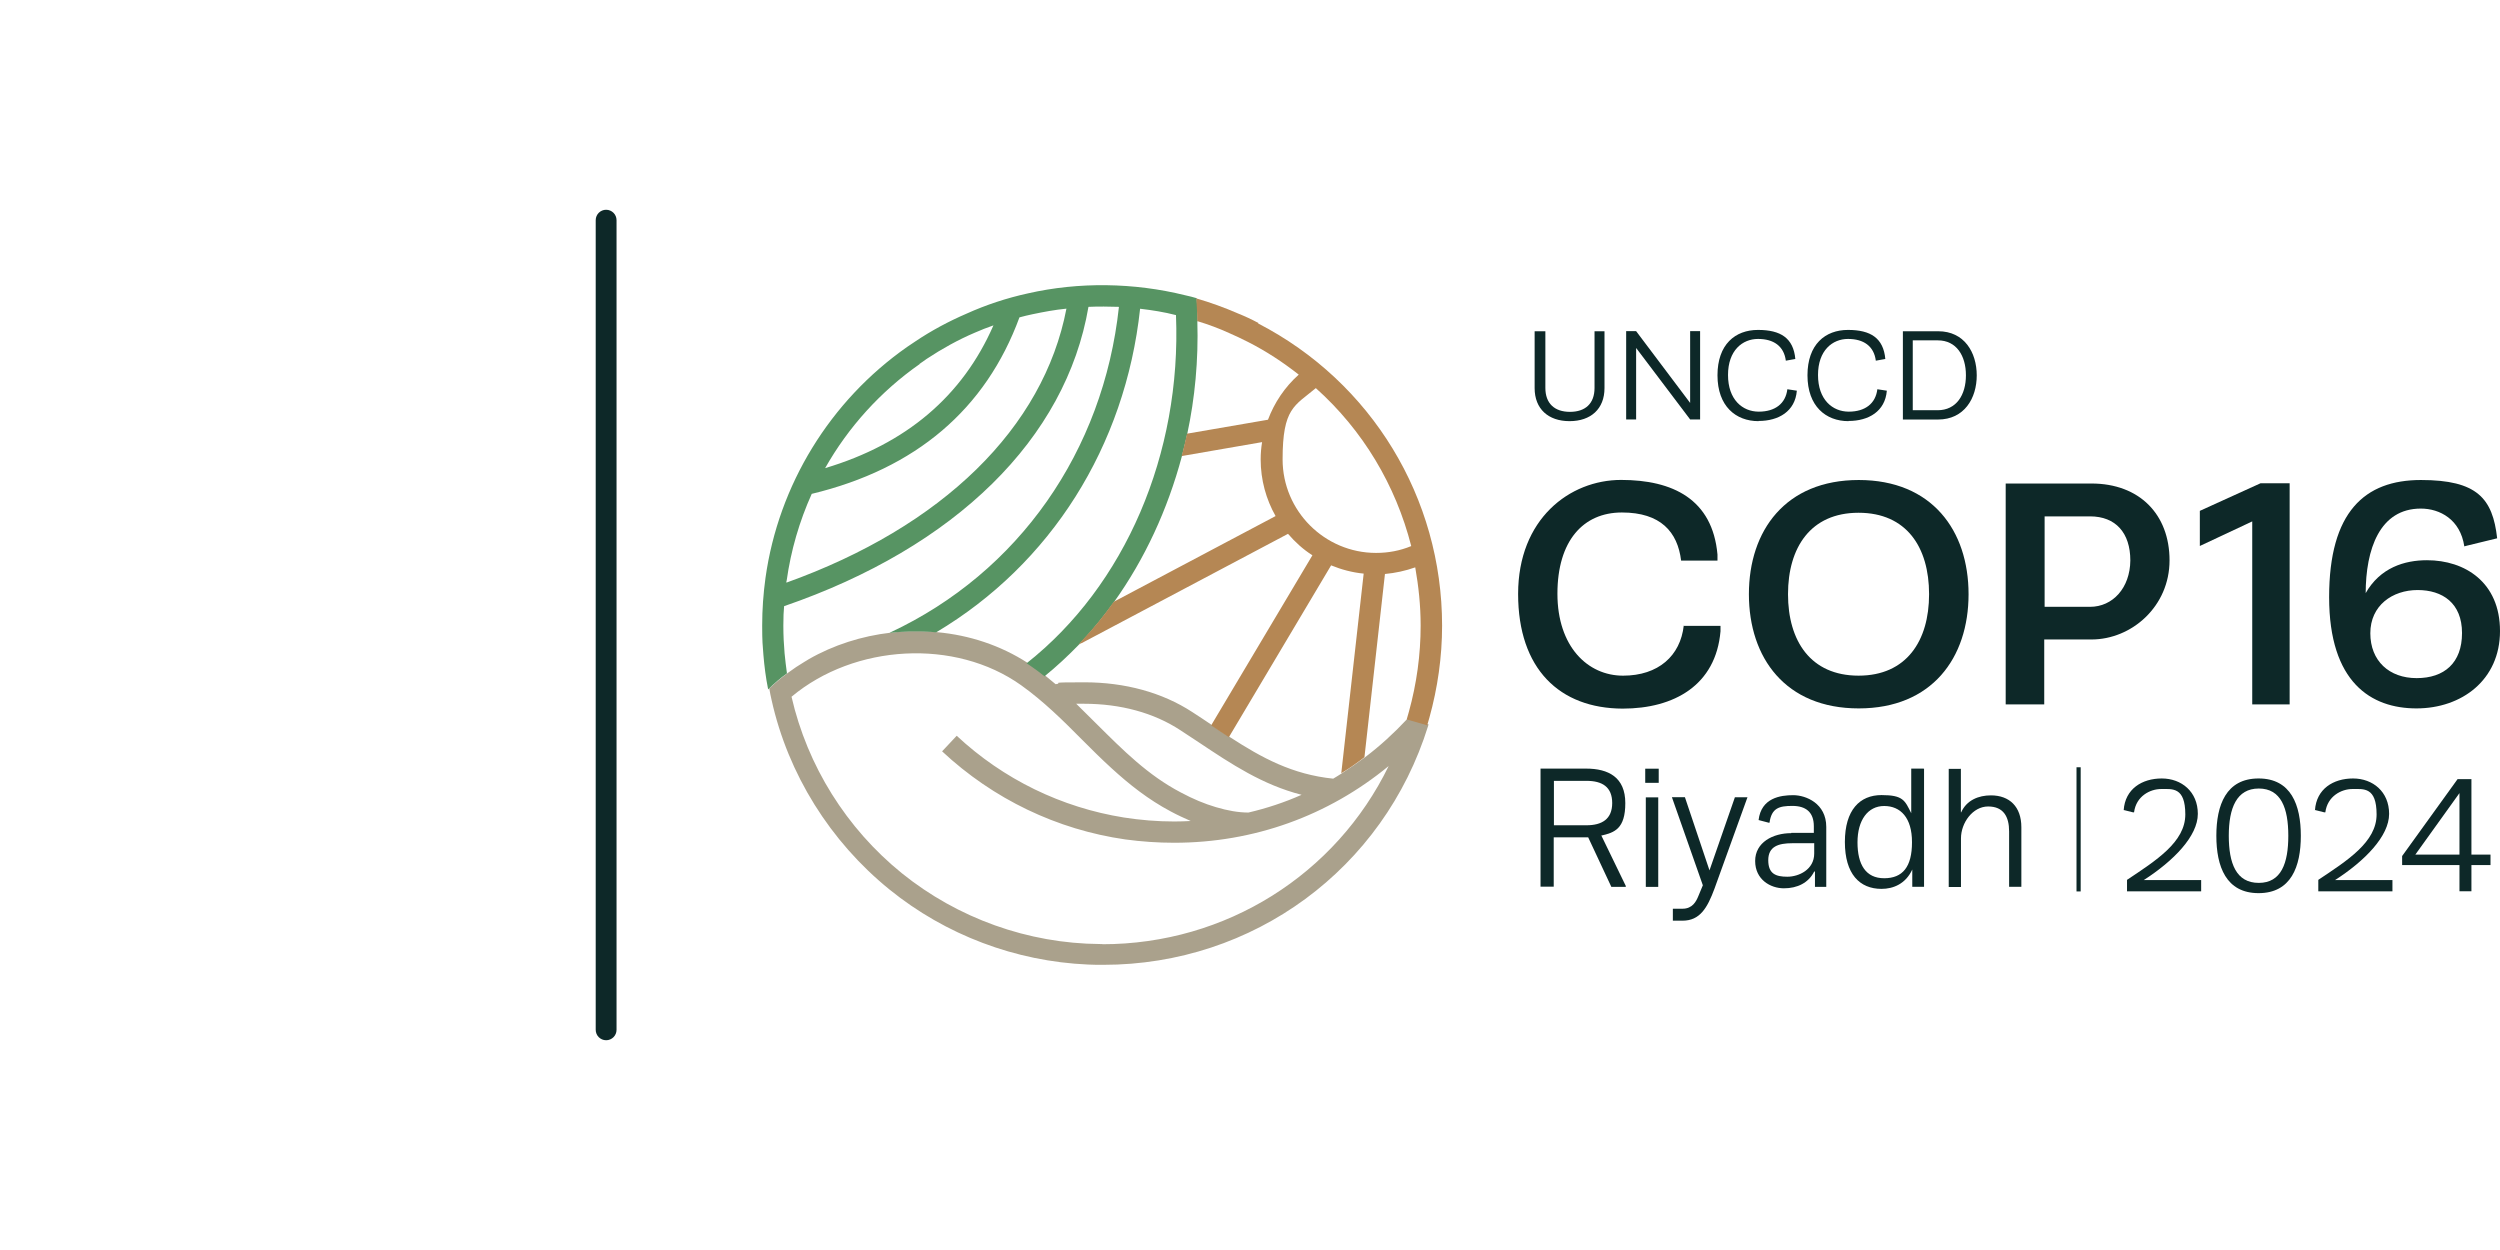 <?xml version="1.0" encoding="UTF-8"?><svg xmlns="http://www.w3.org/2000/svg" id="Layer_1" data-name="Layer 1" viewBox="0 0 3000 1500"><defs><style> .cls-1 { fill: #aaa18c; } .cls-2 { fill: #0d2828; } .cls-3 { fill: #b58754; } .cls-4 { fill: #579463; } </style></defs><g id="Layer_2" data-name="Layer 2"><g><g><path class="cls-1" d="M1688.47,862.97c-15.83,16.97-32.58,32.24-50.35,45.68-9.11,6.72-18.45,13.21-27.8,19.25-3.42,2.28-7.06,4.44-10.48,6.49-48.98-5.01-85.55-24.95-123.83-49.78-7.06-4.78-14.13-9.34-21.3-14.13-.57-.34-1.14-.57-1.48-1.14-7.29-5.01-14.92-9.91-22.56-14.92-36-23.47-80.77-35.66-129.41-35.66s-23.24.91-34.52,2.28c-3.76-3.19-7.97-6.72-11.96-9.91-4.44-3.42-8.77-7.06-13.56-10.25-2.62-1.71-5.35-3.42-7.97-5.35-32.58-21.07-69.95-33.38-108.68-36.91-2.05,0-3.99-.34-6.49-.57h0c-16.4-1.14-32.81-.91-49.21,1.14-34.52,3.99-68.58,14.7-98.65,32.01,0,0-.57.34-.91.57-1.14.91-2.62,1.48-3.76,2.28-6.72,3.99-13.56,8.54-19.82,13.21-7.97,5.92-15.26,11.96-22.33,18.68h-.34c.91,5.01,1.71,9.34,2.85,14.13,19.82,88.97,70.29,169.62,141.37,227.27,67.44,54.68,151.51,86.35,238.2,90.11,6.15.34,12.19.34,18.45.34,179.88,0,336.51-115.06,389.83-286.73,0-.57.34-1.14.57-1.71l-24.61-7.06-1.14.57h0l-.11.11ZM1300.69,844.51c43.97,0,83.84,10.82,115.63,31.67,7.63,5.01,14.92,9.91,22.33,14.7,39.07,26.09,76.44,50.92,123.26,62.88-20.39,9.11-41.92,16.18-63.79,21.3-11.96,0-24.95-2.28-39.07-6.49-13.56-3.99-27.23-9.68-41.92-17.54-39.64-20.73-69.38-50.69-101.04-82.13-8.2-7.97-16.18-16.18-24.61-24.38h9.11v-.34h.11v.34ZM1322.91,1132.84h-2.85c-86.35-.57-170.76-30.87-237.86-84.98-66.53-53.88-113.35-128.84-132.37-211.77,75.64-63.22,196.28-70.29,275.57-13.78,26.66,19.02,50.12,42.15,72.57,64.82,11.62,11.62,23.47,23.47,36,34.86,21.07,19.25,43.97,37.48,71.08,51.83,8.2,4.44,16.18,7.97,23.81,11.39-6.72.34-13.21.57-19.82.57-20.39,0-40.78-1.71-60.38-4.78-74.73-11.96-144.45-45.68-200.61-98.08l-17.54,18.68c61.52,57.41,137.95,93.98,219.86,105.72,19.25,2.62,39.07,3.99,58.55,3.99,95.46,0,184.77-32.24,257.45-92.05-63.22,129.98-195.14,213.82-343.58,213.82v-.57.34h.11Z"/><path class="cls-4" d="M1437.16,384.97c0-9.11-.57-18.11-1.14-27.23h-.34c-2.05-.57-3.99-1.14-6.15-1.71-2.28-.57-4.78-1.14-7.29-1.71-61.52-15.26-127.7-16.18-188.65-2.28-25.52,5.58-50.35,13.78-73.82,24.38-21.07,9.11-41.92,20.16-61.52,33.38-3.19,2.05-6.49,4.44-9.68,6.49-92.61,64.82-154.36,165.75-169.97,277.05-2.62,19.02-3.99,38.05-3.99,57.19s.57,24.38,1.48,35.43c1.14,13.56,2.85,27.23,5.58,40.78v.34h.34c7.06-7.06,14.7-13.56,22.33-19.02-1.14-7.97-2.05-16.18-2.85-24.04-.91-10.48-1.48-21.3-1.48-33.38s.34-15.61.91-23.24c205.96-70.86,338.22-201.18,365.22-359.18,12.19-.57,24.61-.34,36.57,0-18.68,173.38-120.41,318.63-274.2,390.62-.34,0-.57.34-.91.57,16.4-1.71,32.81-2.28,49.21-1.14h0c2.05,0,3.99.34,6.49.57,137.38-81.68,226.92-222.94,244.81-388.35,14.7,1.71,28.94,3.99,43.06,7.63,6.72,166.32-60.95,324.55-179.31,417.85,2.62,1.71,5.35,3.42,7.97,5.35,4.78,3.19,9.11,6.72,13.56,10.25,14.35-11.62,28.02-24.38,41.01-37.71h0c.91-1.14,2.05-2.05,2.85-3.19.57-.91,1.48-1.48,2.05-2.28h0c13.56-14.35,25.75-29.85,37.48-45.91,36.91-51.6,64.36-111.07,81.34-174.52,2.28-8.77,4.44-17.89,6.49-26.88,9.34-43.63,13.56-88.97,12.19-135.33l.34-.34v-.46ZM1103.27,436.8c2.85-2.05,5.92-3.99,8.77-6.15,18.45-12.19,37.71-22.9,57.76-31.44,7.29-3.19,14.7-6.15,22.33-8.77-37.14,84.98-104.8,142.28-201.98,171.33,27.8-49.21,66.53-92.05,113.58-124.97h-.46ZM943.67,698.92c0-.91,0-1.71.34-2.28,5.01-36,15.26-71.08,30.07-104.01,124.97-30.07,208.81-101.61,249.25-211.77,5.35-1.48,10.25-2.62,15.61-3.76,13.56-2.85,26.88-5.35,40.78-6.72-27.45,142.97-148.43,261.55-336.28,328.88l.34-.34h-.11Z"/><path class="cls-3" d="M1510.07,387.59c-8.2-4.44-16.4-8.2-24.38-11.39-16.18-7.06-33.15-13.21-50.12-18.11.57,9.11,1.14,18.11,1.14,27.23,13.21,3.99,26.09,8.77,38.28,14.35,7.29,3.19,14.92,6.72,22.9,10.82,21.76,11.05,41.92,24.38,60.6,39.07-16.75,14.92-29.28,33.72-36.91,54.11l-97.17,16.75c-2.05,9.11-3.99,18.11-6.49,26.88l96.6-16.75c-1.14,6.72-1.71,13.78-1.71,20.73,0,24.61,6.49,47.85,17.89,68.01l-194.23,102.87c-11.39,16.18-24.04,31.67-37.48,45.91h0c-.57.91-1.48,1.48-2.05,2.28-.91,1.14-2.05,2.05-2.85,3.19h0l3.42-1.71h.34l247.77-131.23c8.54,9.91,18.11,18.68,29.28,25.75l-121.55,204.14c7.29,4.78,14.35,9.68,21.3,14.13l122.69-206.19c12.19,5.01,25.18,8.54,39.07,9.91l-26.88,239.57c9.68-5.92,18.68-12.19,27.8-19.25l24.61-219.86c12.19-1.14,24.61-3.76,36.34-7.97,3.99,22.56,6.49,45.91,6.49,69.72,0,35.09-4.78,69.95-14.13,103.67-.91,2.85-1.71,6.15-2.62,9.11l24.61,7.06c.91-2.85,1.71-6.15,2.62-9.11,9.91-35.66,15.26-72.91,15.26-110.5,0-153.22-84.64-292.31-220.66-362.6v-.57h.23ZM1651.33,663.5c-61.74,0-112.21-50.35-112.21-112.21s14.35-64.14,39.87-85.55c56.28,50.35,95.8,116.2,114.49,189.56-13.56,5.58-27.45,8.2-42.15,8.2h0Z"/></g><g><g><path class="cls-2" d="M1854.44,397.5v68.01c0,18.68,11.05,28.71,29.5,28.71s29.5-9.91,29.5-28.71v-68.01h11.96v68.24c0,24.95-16.4,39.64-41.92,39.64s-41.92-14.7-41.92-39.64v-68.24h12.87Z"/><path class="cls-2" d="M1951.39,503.33v-105.94h11.96l64.82,86.12v-86.12h11.96v105.94h-11.96l-64.82-85.78v85.78h-11.96Z"/><path class="cls-2" d="M2110.19,505.38c-27.23,0-49.21-17.89-49.21-55.02s21.3-54.45,48.64-54.45,42.49,9.91,44.77,34.86l-11.39,2.05c-2.28-17.54-14.7-26.09-33.38-26.09s-36,13.78-36,43.29,17.32,43.97,36.91,43.97,32.24-9.68,34.29-26.88l11.39,1.71c-2.05,24.95-21.99,36.34-45.91,36.34h0v.34h0l-.11-.11Z"/><path class="cls-2" d="M2218.18,505.38c-27.23,0-49.21-17.89-49.21-55.02s21.3-54.45,48.64-54.45,42.49,9.91,44.77,34.86l-11.39,2.05c-2.28-17.54-14.7-26.09-33.38-26.09s-36,13.78-36,43.29,17.32,43.97,36.91,43.97,32.24-9.68,34.29-26.88l11.39,1.71c-2.05,24.95-21.99,36.34-45.91,36.34h0v.34h0l-.11-.11Z"/><path class="cls-2" d="M2325.84,397.5c31.44,0,46.25,25.52,46.25,52.97s-14.92,52.97-46.48,52.97h-42.15v-105.94h42.49-.11ZM2295.31,408.43v83.84h29.85c22.56,0,33.95-18.45,33.95-41.92s-11.39-41.92-33.72-41.92h-30.07Z"/></g><g><g><g><g><path class="cls-2" d="M1921.66,1002.74l29.28,60.38v1.14h-17.32l-27.8-59.47h-41.35v59.24h-15.83v-141.71h54.68c26.88,0,47.05,10.48,47.05,41.35s-12.87,35.43-28.94,39.07v.34h.11l.11-.34ZM1864.7,990.33h39.07c18.45,0,30.87-7.29,30.87-26.66s-11.96-26.66-30.87-26.66h-39.07v53.31h0Z"/><path class="cls-2" d="M1990.46,939.4h-16.18v-16.97h16.18v16.97ZM1989.89,1064.26h-14.92v-107.42h14.92v107.42Z"/><path class="cls-2" d="M2081.71,956.72h15.26l-39.64,109.82c-8.54,22.9-17.32,38.28-38.28,38.28h-11.62v-14.35h11.62c11.96,0,16.4-8.77,19.02-15.26l5.35-12.87-37.14-105.72h15.61l29.5,87.83,30.53-87.83h-.11l-.11.11Z"/><path class="cls-2" d="M2149.72,999.44h26.88v-7.97c0-16.97-9.68-24.38-25.75-24.38s-24.95,2.62-27.45,20.16h-.91l-12.19-3.19c3.19-26.66,26.31-29.85,41.58-29.85s39.64,9.91,39.64,38.05v72h-13.56v-18.45h-.91c-6.72,13.56-20.16,20.16-36.34,20.16s-34.52-10.48-34.52-32.81,21.3-33.38,43.29-33.38l.34-.57h-.11v.23ZM2176.6,1011.86h-25.75c-16.97,0-28.94,3.99-28.94,20.39s9.11,19.82,22.9,19.82,32.24-8.54,32.24-27.8v-12.53h-.46v.11Z"/><path class="cls-2" d="M2308.86,922.43v141.71h-14.13v-20.73c-7.97,17.32-22.9,23.24-36.91,23.24-26.31,0-43.97-17.89-43.97-56.28s17.89-56.28,43.97-56.28,28.02,6.49,35.66,21.76v-53.54h14.92l.34.34h0l.11-.23ZM2294.39,1010.49c0-29.28-13.78-43.29-33.38-43.29s-32.01,16.97-32.01,43.63,9.91,43.06,32.01,43.06,33.38-13.56,33.38-43.06v-.34Z"/><path class="cls-2" d="M2353.06,922.43v52.4h.34c6.49-14.7,21.07-20.39,35.66-20.39,22.33,0,36.57,13.56,36.57,38.28v71.43h-14.7v-66.53c0-17.54-6.72-29.85-25.18-29.85s-32.58,19.59-32.58,38.28v58.33h-14.7v-141.71h14.35v-.34h.11l.11.11Z"/></g><rect class="cls-2" x="2491.81" y="920.72" width="5.01" height="149"/></g><g><path class="cls-2" d="M2548.43,972.21c1.71-25.52,21.99-38.05,45.68-38.05s43.29,15.83,43.29,42.49-28.94,56.28-64.82,79.4h68.81v13.56h-88.97v-13.78c34.86-23.24,69.95-45.34,69.95-78.49s-15.61-30.53-28.94-30.53-30.07,8.54-32.58,28.02h-1.14l-11.39-2.85v.34h0l.11-.11Z"/><path class="cls-2" d="M2710.31,934.16c39.07,0,50.69,32.01,50.69,68.81s-11.62,68.81-50.69,68.81-50.69-32.01-50.69-68.81,11.62-68.81,50.69-68.81h0ZM2710.54,1059.47c26.88,0,35.43-23.47,35.43-56.62s-8.77-56.62-35.43-56.62-36,23.47-36,56.62,8.77,56.62,36,56.62Z"/><path class="cls-2" d="M2777.97,972.21c1.71-25.52,21.99-38.05,45.68-38.05s43.29,15.83,43.29,42.49-28.94,56.28-64.82,79.4h68.81v13.56h-88.97v-13.78c34.86-23.24,69.95-45.34,69.95-78.49s-15.61-30.53-28.94-30.53-30.07,8.54-32.58,28.02h-1.14l-11.39-2.85v.34h0l.11-.11Z"/><path class="cls-2" d="M2965.71,935.08v90.45h22.9v12.53h-22.9v31.44h-14.35v-31.44h-68.81v-10.82l66.53-92.27h16.75l-.11.11ZM2951.36,1025.53v-73.82l-52.97,73.82h52.97Z"/></g></g><g><path class="cls-2" d="M2098.68,713.05c0-76.44,43.97-137.04,131.8-137.04s131.8,60.6,131.8,137.04-43.97,137.04-131.8,137.04-131.8-60.6-131.8-137.04h0ZM2314.9,713.05c0-56.62-27.23-97.74-84.64-97.74s-84.64,41.58-84.64,97.74,27.23,97.74,84.64,97.74,84.64-41.58,84.64-97.74h0Z"/><path class="cls-2" d="M2020.54,750.42c-3.99,36.57-30.53,60.38-72.91,60.38s-78.72-34.86-78.72-98.31,30.87-97.51,77.35-97.51,66.87,23.24,71.08,57.76h43.63v-7.29c-5.92-66.53-53.88-89.54-115.63-89.54s-123.6,46.82-123.6,136.82,49.78,137.38,125.42,137.61c61.74,0,111.87-28.02,117.45-92.84v-6.49h-43.97v-.34h-.34l.23-.23Z"/><path class="cls-2" d="M2406.83,845.31v-265.09h102.87c57.76,0,93.75,37.14,93.75,92.27s-45.34,94.89-93.75,94.89h-56.62v77.92h-46.48.34-.11ZM2453.54,619.52v108.68h54.45c27.23,0,48.07-22.56,48.41-55.59,0-33.15-17.54-52.97-48.41-52.97h-54.45v-.11Z"/><path class="cls-2" d="M2702.68,845.31v-219.63l-62.88,29.5v-42.15l72.91-33.15h34.86v265.43h-44.88Z"/><path class="cls-2" d="M2838.58,712.14c17.54-31.1,47.05-39.87,73.82-39.87,45.34,0,87.6,26.31,87.6,84.98s-45.91,92.84-100.25,92.84-104.8-31.1-104.8-133.51,42.72-140.57,110.16-140.57,86.12,21.99,91.48,69.95l-36,8.77-3.42.91c-4.78-32.24-29.28-45.34-52.17-45.34-49.21,0-66.19,48.41-66.19,102.18v-.34h-.23ZM2901.23,708.04c-30.53,0-56.84,18.68-56.84,51.83s22.56,53.88,55.59,53.88,54.45-18.11,54.45-54.11-23.47-51.6-53.31-51.6h.11Z"/></g></g></g></g></g><path class="cls-2" d="M727.35,1248.28c-6.9,0-12.5-5.6-12.5-12.5V264.22c0-6.9,5.6-12.5,12.5-12.5s12.5,5.6,12.5,12.5v971.57c0,6.9-5.6,12.5-12.5,12.5Z"/></svg>